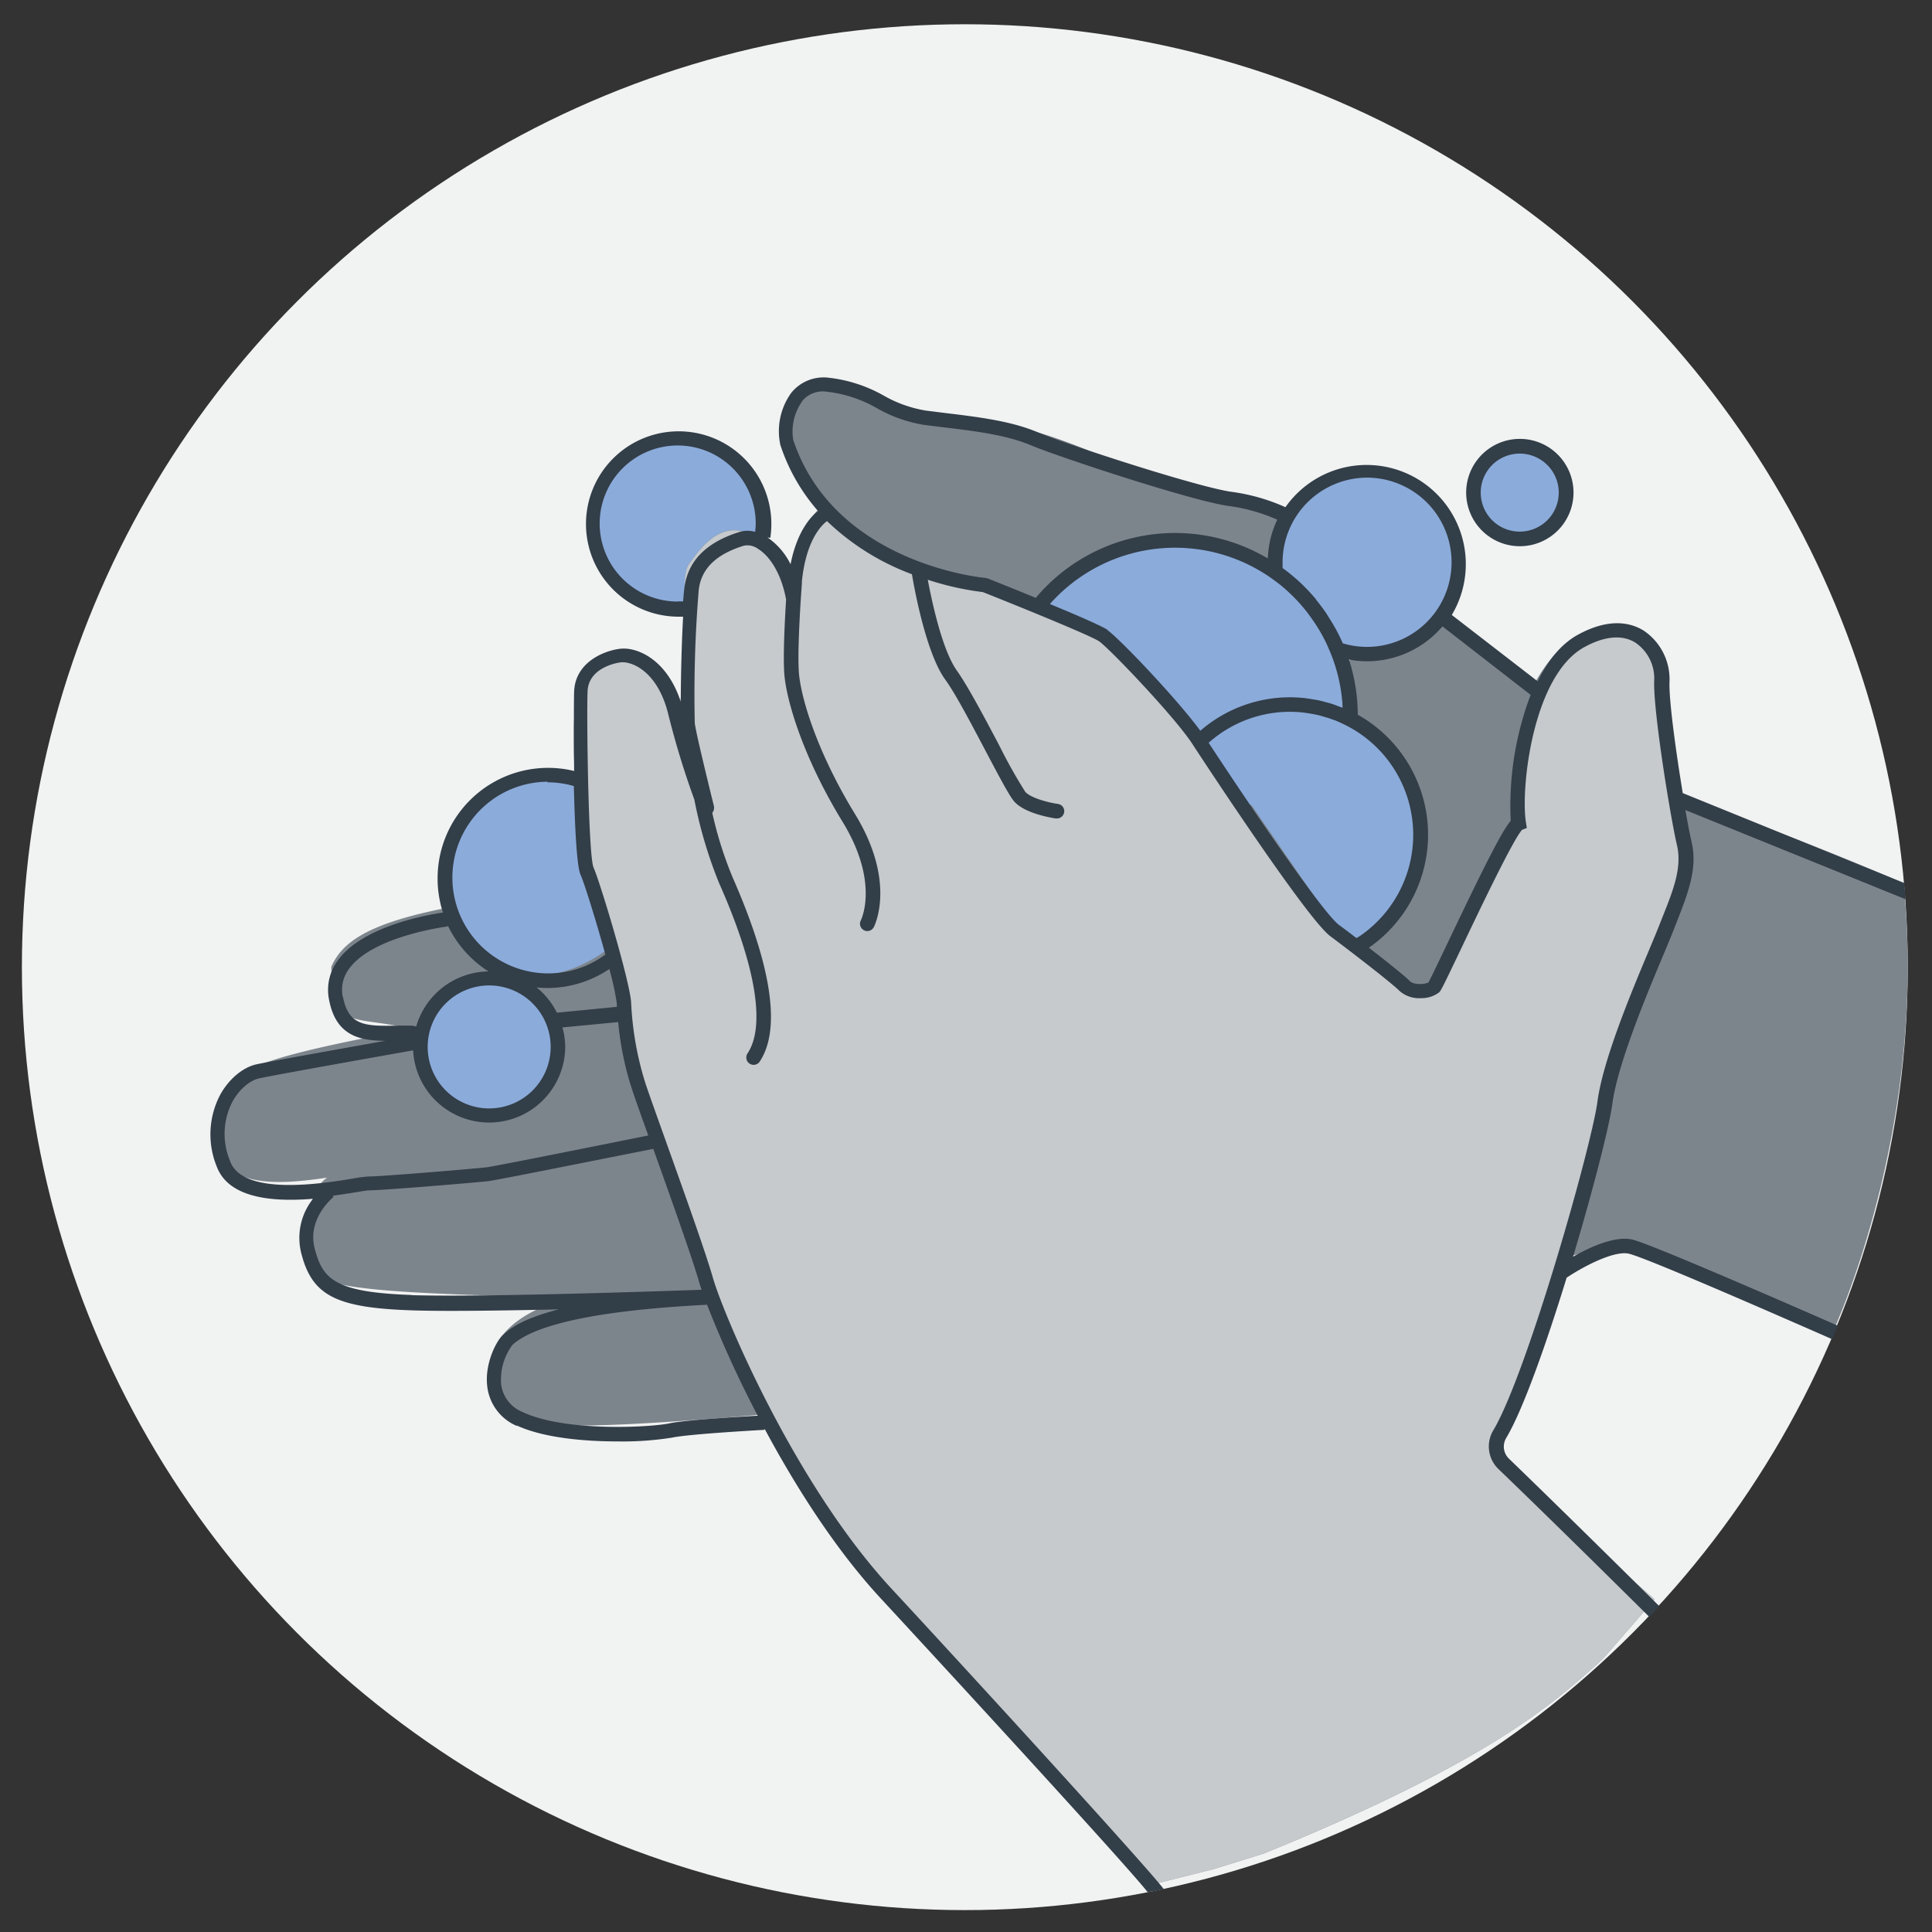 <svg viewBox="0 0 360 360" xmlns="http://www.w3.org/2000/svg" data-name="Layer 4" id="Layer_4"><rect x="0" y="0" width="360" height="360" fill="#333333" stroke="none"/><defs><style>.cls-1{fill:#f1f2f2;}.cls-2{fill:#8babda;}.cls-3{fill:#fff;}.cls-4{fill:#7d858c;}.cls-5{fill:#c6cacd;}.cls-6{fill:#323e48;}</style></defs><circle r="175.7" cy="180.22" cx="179.78" class="cls-1"></circle><circle r="15.66" cy="97.58" cx="126.27" class="cls-2"></circle><circle r="13.44" cy="195.08" cx="91.14" class="cls-3"></circle><circle r="18.41" cy="163.32" cx="102.6" class="cls-2"></circle><circle r="31.24" cy="132.08" cx="220.11" class="cls-3"></circle><circle r="31.24" cy="156.58" cx="232.09" class="cls-3"></circle><circle r="16.71" cy="104.73" cx="254.71" class="cls-2"></circle><circle r="9.25" cy="91.58" cx="283.19" class="cls-2"></circle><path d="M215.68,350.91s-1.07-1-1.25-1.07c-8.7-5.62-50.67-55-50.67-55s-20.07-24-21.76-31.26c-29.15,2.54-44.85,2.91-46,0-6-6.51-8-16.42,9.72-21.73-27.67-.87-46.86-1.08-48-5.52-1.18-4.64-.75-14.38,3.26-16.9-13.86,2.11-22.39.78-20.7-12.18,1.88-7.29,3.53-9.36,36.4-15.49C65.88,189,62,192.38,61.73,180.15c1.93-4.35,6.27-8,21.62-11,12,23,30.28,7.4,30.28,7.4l-6.06-27.81s-3.24-25,4.43-26.48,11,1.28,14.37,11.52c2.53-17.19,0-26.09,2.11-28.84s8.65-13.41,18.37,2c3.39-9.77,5.92-12.51,5.92-12.51a30.84,30.84,0,0,1-7.18-13.32c.88-9.16,4.23-14.14,20.7-5.9,8.66,3.17,19.44.34,42.88,11.58,15.21,3.84,30.53,8,30.53,8-4.13,6.82-10.31,40.23,15,26.69,2.5,1.68,5-1.3,7.94-1.86,3.36-.64,5.94-5.54,5.94-5.54,11.45,8.29,17.47,13.12,17.47,13.12s7-14,17.53-9.34c5.92,3.73,4,2.1,7.82,31,10.35,1.4,43.29,15.7,43.29,15.7C359.37,210,341.6,248,341.6,248l-38-16.93-13.91,3.81s-5.25,17.42-8.9,26.61-3.79,5.69,7.39,18.59C295,286.62,308.32,298,308.32,298l-8.95,10.32a16.91,16.91,0,0,1-1.74,1.75c-7.6,6.67-19.05,17.77-62.18,35.32L226,348.32Z" class="cls-4"></path><path d="M206.29,117.27c-29.3-5.87,4.92-17.18,12.13-16.44,17.48,1.81,31.81,11.84,31.81,26.43S248.64,150,231.07,150" class="cls-2"></path><path d="M222.92,135.06c15.08-14.56,46.93,5.06,41.56,18.63-1.14,2.89,3.32,21.1-14.25,21.1" class="cls-2"></path><circle r="13.44" cy="195.08" cx="91.14" class="cls-2"></circle><path d="M215.68,350.91s-1.07-1-1.25-1.07c-8.7-5.62-50.67-55-50.67-55s-20.07-24-21.76-31.26c-18.43-34.31-28.37-87-28.37-87l-6.06-27.81s-3.24-25,4.43-26.48,11,1.28,14.37,11.52c2.53-17.19,0-26.09,2.11-28.84s8.65-13.41,18.37,2c3.39-9.77,5.92-12.51,5.92-12.51s13.82,12.15,48.08,21.48c2.93.8,16.2,10.69,26.78,27.52,10.37,16.51,27.68,40.08,37.45,41.36,3.33.44,8.86-16.68,17.41-31.09l2.72-20.44s7.82-20.12,18.38-15.43c5.92,3.73,4,2.1,7.82,31,5.29,12-2.68,25.25-7.41,39a248.3,248.3,0,0,0-8.34,31.81s-10.68,35-14.34,44.19-4.33,3.37,6.85,16.27C295,286.62,308.32,298,308.32,298l-8.95,10.32a16.91,16.91,0,0,1-1.74,1.75c-7.6,6.67-19.05,17.77-62.18,35.32L226,348.32Z" class="cls-5"></path><path d="M95.47,250.61l.18-.16c4.53-3.88,16.68-6.34,36.1-7.33a207.76,207.76,0,0,0,9.44,20.68c-3.44.19-13.59.8-16.56,1.44-3.2.69-19.22,1.65-27.24-2.12a6.46,6.46,0,0,1-4-5.08,10.87,10.87,0,0,1,2.09-7.43M76.65,241.3c-14.37-.5-16.51-3-18-8.6S62,223.18,62.16,223l-.16-.19c1.61-.22,3.07-.45,4.24-.64s2.16-.36,2.47-.36c2.52,0,20.46-1.49,22.35-1.73s26-5.1,30.67-6c3.26,9.13,7.27,20.36,8.53,24.77.12.41.28.91.47,1.48-3.57.13-40.62,1.44-54.08,1m-33.78-25a13,13,0,0,1,.42-11c1.23-2.26,3.19-4,5-4.39,2.83-.63,23.69-4.34,28.69-5.22a14.18,14.18,0,0,0,28.34-.55,13.87,13.87,0,0,0-.52-3.72l10.39-1a56.89,56.89,0,0,0,2.51,12.32c.57,1.73,1.72,5,3.1,8.81-8.84,1.78-28.57,5.74-30.08,5.92-1.88.24-19.55,1.72-22,1.72a22.56,22.56,0,0,0-2.9.38c-5.6.92-20.47,3.34-22.94-3.2m21-30.59a6.5,6.5,0,0,1,1.18-5.31c4.46-6.12,18.22-7.85,18.36-7.87l0-.22a20.68,20.68,0,0,0,7.6,8.6,14.22,14.22,0,0,0-13.47,10.26,5.4,5.4,0,0,0-.92-.16c-.84,0-1.67,0-2.48,0-6.19.15-9.21,0-10.24-5.34m38.11-40a17.66,17.66,0,0,1,4.91.7c.18,7.53.54,14.95,1.24,16.5s2.94,8.73,4.63,14.89A17.86,17.86,0,1,1,102,145.66m.61,49.42a11.46,11.46,0,1,1-11.46-11.46,11.46,11.46,0,0,1,11.46,11.46M100,184c.66.06,1.33.1,2,.1a20.66,20.66,0,0,0,11.54-3.54,50.46,50.46,0,0,1,1.4,6.45c0,.19,0,.4,0,.6l-11.17,1.09A14.14,14.14,0,0,0,100,184m26.28-71.91a14.54,14.54,0,1,1,14.54-14.53c0,.51-.06,1-.11,1.55a5.1,5.1,0,0,0-2.87,0c-6.24,1.92-9.72,5.45-10.32,10.51-.09.69-.16,1.53-.23,2.44-.34,0-.67,0-1,0m23.11-37.24a5,5,0,0,1,4.74-1.82,24,24,0,0,1,9.15,3A26,26,0,0,0,172,79.14c1.23.17,2.47.32,3.72.47,5.76.69,11.71,1.41,16.27,3.32,5.46,2.29,30.72,10.6,37.16,11.38A32.91,32.91,0,0,1,238,96.84a18.19,18.19,0,0,0-1.76,7.22A33.89,33.89,0,0,0,193,111.4c-4.27-1.75-8.1-3.28-9-3.63l-.39-.09c-.28,0-28.08-2.55-35.8-25.7a9.67,9.67,0,0,1,1.6-7.11M254.71,89a15.77,15.77,0,1,1,0,31.54,16,16,0,0,1-4.5-.66c-.37-.87-.8-1.72-1.24-2.55l-.24-.42c-.46-.84-1-1.66-1.49-2.45l-.09-.15c-.6-.88-1.24-1.74-1.92-2.56l0-.06c-.65-.78-1.33-1.53-2.05-2.25l-.19-.2a33.86,33.86,0,0,0-4-3.39c0-.36,0-.72,0-1.08A15.79,15.79,0,0,1,254.71,89m30.5,40.48a58.46,58.46,0,0,0-3.71,23.47c-1.51,1.77-4.29,7.08-11.67,22.58-1.59,3.32-3.22,6.75-3.67,7.55-.63.33-2.69.5-3.46-.27-1.05-1.05-4.38-3.7-7.63-6.22A25.62,25.62,0,0,0,253,133.18a33.68,33.68,0,0,0-1.64-10.28,18,18,0,0,0,3.36.32,18.47,18.47,0,0,0,14.06-6.5Zm-60,8.93a22.8,22.8,0,0,1,15.19-5.78,23.88,23.88,0,0,1,2.54.15l.94.14c.51.08,1,.17,1.54.28.35.08.7.18,1,.27s1,.28,1.43.44l1,.35c.53.22,1.06.46,1.58.71a22.87,22.87,0,0,1,2.34,39.86c-1.25-1-2.4-1.83-3.29-2.5-3.11-2.33-17.38-23.4-24.26-33.92m-18.94-21.1c-1.09-.72-5.81-2.76-10.65-4.76a31.18,31.18,0,0,1,42.55-3.86l.26.19a31.87,31.87,0,0,1,4,3.85l.26.3c.54.64,1.06,1.29,1.55,2,.06.08.12.15.17.23a31,31,0,0,1,2.78,4.73l.3.68a31,31,0,0,1,2.69,11.22c-.25-.1-.51-.18-.76-.27-.52-.2-1-.4-1.57-.56-.18-.06-.37-.1-.56-.15-.62-.17-1.25-.35-1.89-.47l-.62-.1c-.62-.11-1.24-.21-1.87-.28-.85-.08-1.69-.13-2.54-.13a25.49,25.49,0,0,0-16.72,6.24c-4.08-5.63-15.14-17.31-17.41-18.83M96.23,265.59c5,2.34,12.63,3,18.94,3a59.06,59.06,0,0,0,10-.7c3.31-.71,17.15-1.45,17.29-1.46v-.22c5.73,10.69,13.15,22.43,21.62,31.59,18.49,20,46.41,50.45,49.78,54.79l3-.58c-3.46-4.45-31.81-35.53-50.81-56.06-18.1-19.57-31.29-51.15-33.22-57.88-1.29-4.54-5.39-16-8.68-25.21-1.73-4.85-3.22-9-3.91-11.08a59.05,59.05,0,0,1-2.64-15c-.26-4-5.75-22.33-7-25.12-1-2.38-1.31-28.81-1.11-32.9.2-4.37,5.55-5.36,6.52-5.36,2.13,0,6.66,2,8.54,9.8a157.89,157.89,0,0,0,4.83,15.79A83.39,83.39,0,0,0,134,164.57c6.82,15.34,8.7,26.61,5.29,31.72a1.38,1.38,0,0,0,.38,1.9,1.41,1.41,0,0,0,.76.23,1.36,1.36,0,0,0,1.13-.61c5.06-7.59,0-22.87-5.06-34.35a72.14,72.14,0,0,1-3.78-12,1.49,1.49,0,0,0,.3-1.29c-2.11-8.53-3.44-14.3-3.56-15.43a237.68,237.68,0,0,1,.74-24.83c.47-3.94,3.22-6.63,8.41-8.23a3.34,3.34,0,0,1,2.58.55c2.51,1.53,4.49,5.08,5.29,9.49h0c-.26,4.11-.63,11.26-.28,14.45.59,5.25,3.76,15.46,10.79,26.94,6.85,11.19,3.55,18.11,3.41,18.39a1.36,1.36,0,0,0,.58,1.83,1.31,1.31,0,0,0,.63.16,1.36,1.36,0,0,0,1.21-.74c.18-.34,4.21-8.47-3.5-21.06-6.8-11.11-9.85-20.85-10.41-25.82-.47-4.26.49-16.87.5-17a1.56,1.56,0,0,0,0-.44c.77-7.85,3.76-10.65,4.69-11.33a45.79,45.79,0,0,0,15.83,9.9h0c.09.58,2.31,14.18,6.15,19.56,2,2.73,5,8.5,7.69,13.59s4.36,8.22,5.21,9.19c2,2.29,7.16,3.08,7.74,3.17h.2a1.36,1.36,0,0,0,.19-2.71c-1.81-.26-5.06-1.11-6.07-2.26a96.48,96.48,0,0,1-4.86-8.67c-2.73-5.17-5.82-11-7.88-13.91-2.79-3.9-4.74-13.3-5.42-16.93a54,54,0,0,0,10.27,2.3c7.93,3.15,20.11,8.14,21.64,9.16,1.86,1.25,14.14,14.13,17.36,19.09.21.32,21.13,32.4,25.71,35.85,4.35,3.25,11.46,8.75,12.93,10.22a5.49,5.49,0,0,0,4,1.34,5.37,5.37,0,0,0,3.38-1.09c.35-.35.66-.94,4.16-8.28,3.17-6.66,9.71-20.4,11.3-22l.87-.33-.17-1.09c-1-6.32,1.26-27.35,10.89-32.62,3.78-2.07,7.07-2.36,9.52-.83a8.06,8.06,0,0,1,3.5,7c-.25,5.42,3,25.43,4.23,30.7,1,4.2-.7,8.46-2.67,13.39l-.72,1.82c-.43,1.1-1.08,2.63-1.84,4.46-3.21,7.64-8.57,20.43-9.58,28.16-1.1,8.29-13.12,50.7-19.41,61.25a5.84,5.84,0,0,0,1,7.24c8.39,8.07,18.47,18,28.13,27.57l1.79-2.07c-9.53-9.44-19.78-19.53-28-27.47a3.12,3.12,0,0,1-.5-3.87c3.11-5.22,7.44-17.46,11.25-29.85,3.32-2.22,9.05-5.18,11.73-4.44,3.44.95,21.67,8.84,37.75,15.9l1.06-2.51c-1.91-.84-33.6-14.77-38.08-16-3.24-.9-8.07,1.32-11.26,3.14,3.74-12.5,6.78-24.39,7.32-28.52,1-7.36,6.24-19.94,9.39-27.45.78-1.86,1.43-3.41,1.87-4.53l.71-1.8c2-5.14,4-10,2.79-15-.28-1.21-.7-3.34-1.15-5.93l41,16.61-.19-3-41.3-16.77c-1.28-7.72-2.63-17.56-2.47-20.85a10.92,10.92,0,0,0-4.79-9.41c-2.32-1.45-6.33-2.5-12.27.75-3.22,1.76-5.66,4.93-7.51,8.68l-16-12.36a18.48,18.48,0,0,0-31-20.08,36,36,0,0,0-9.86-2.84c-5.79-.7-30.52-8.7-36.44-11.18-4.91-2.06-11.05-2.8-17-3.52l-3.68-.46a23.54,23.54,0,0,1-7.88-2.8,26.79,26.79,0,0,0-10.11-3.31,7.74,7.74,0,0,0-7.14,2.84,12.21,12.21,0,0,0-2,9.68,35.49,35.49,0,0,0,7,12.28c-1.38,1.11-3.91,3.88-5.1,9.94a13,13,0,0,0-4.31-5l.54.08a18.41,18.41,0,0,0,.19-2.57,17.27,17.27,0,1,0-17.27,17.26c.28,0,.55,0,.83,0-.29,5-.43,11.52-.44,15.85-2.56-7.76-7.76-9.91-10.62-9.91-2.37,0-9,1.89-9.25,8-.05,1-.07,7.61,0,14.81a20.59,20.59,0,0,0-25.44,20,20.4,20.4,0,0,0,1,6.38c-3,.44-15,2.56-19.56,8.88a9.19,9.19,0,0,0-1.65,7.44c1.29,6.66,5.7,7.55,10.46,7.58-8,1.43-21.64,3.87-24,4.38-2.59.58-5.2,2.79-6.81,5.77a15.86,15.86,0,0,0-.58,13.31c1.85,4.87,7.74,6.16,13.73,6.16,1.42,0,2.83-.07,4.21-.19a11.66,11.66,0,0,0-2.2,10.16c2,7.86,6.44,10.15,20.5,10.63,2,.07,4.58.1,7.48.1,5.82,0,13-.12,20-.28-6.9,1.77-9.11,3.65-10.15,4.54l-.16.14c-1.32,1.1-3.59,5.56-3,9.82a9.13,9.13,0,0,0,5.56,7.25" class="cls-6"></path><path d="M290.45,91.78a7.27,7.27,0,1,1-7.26-7.26,7.27,7.27,0,0,1,7.26,7.26m-17.25,0a10,10,0,1,0,10-10,10,10,0,0,0-10,10" class="cls-6"></path></svg>